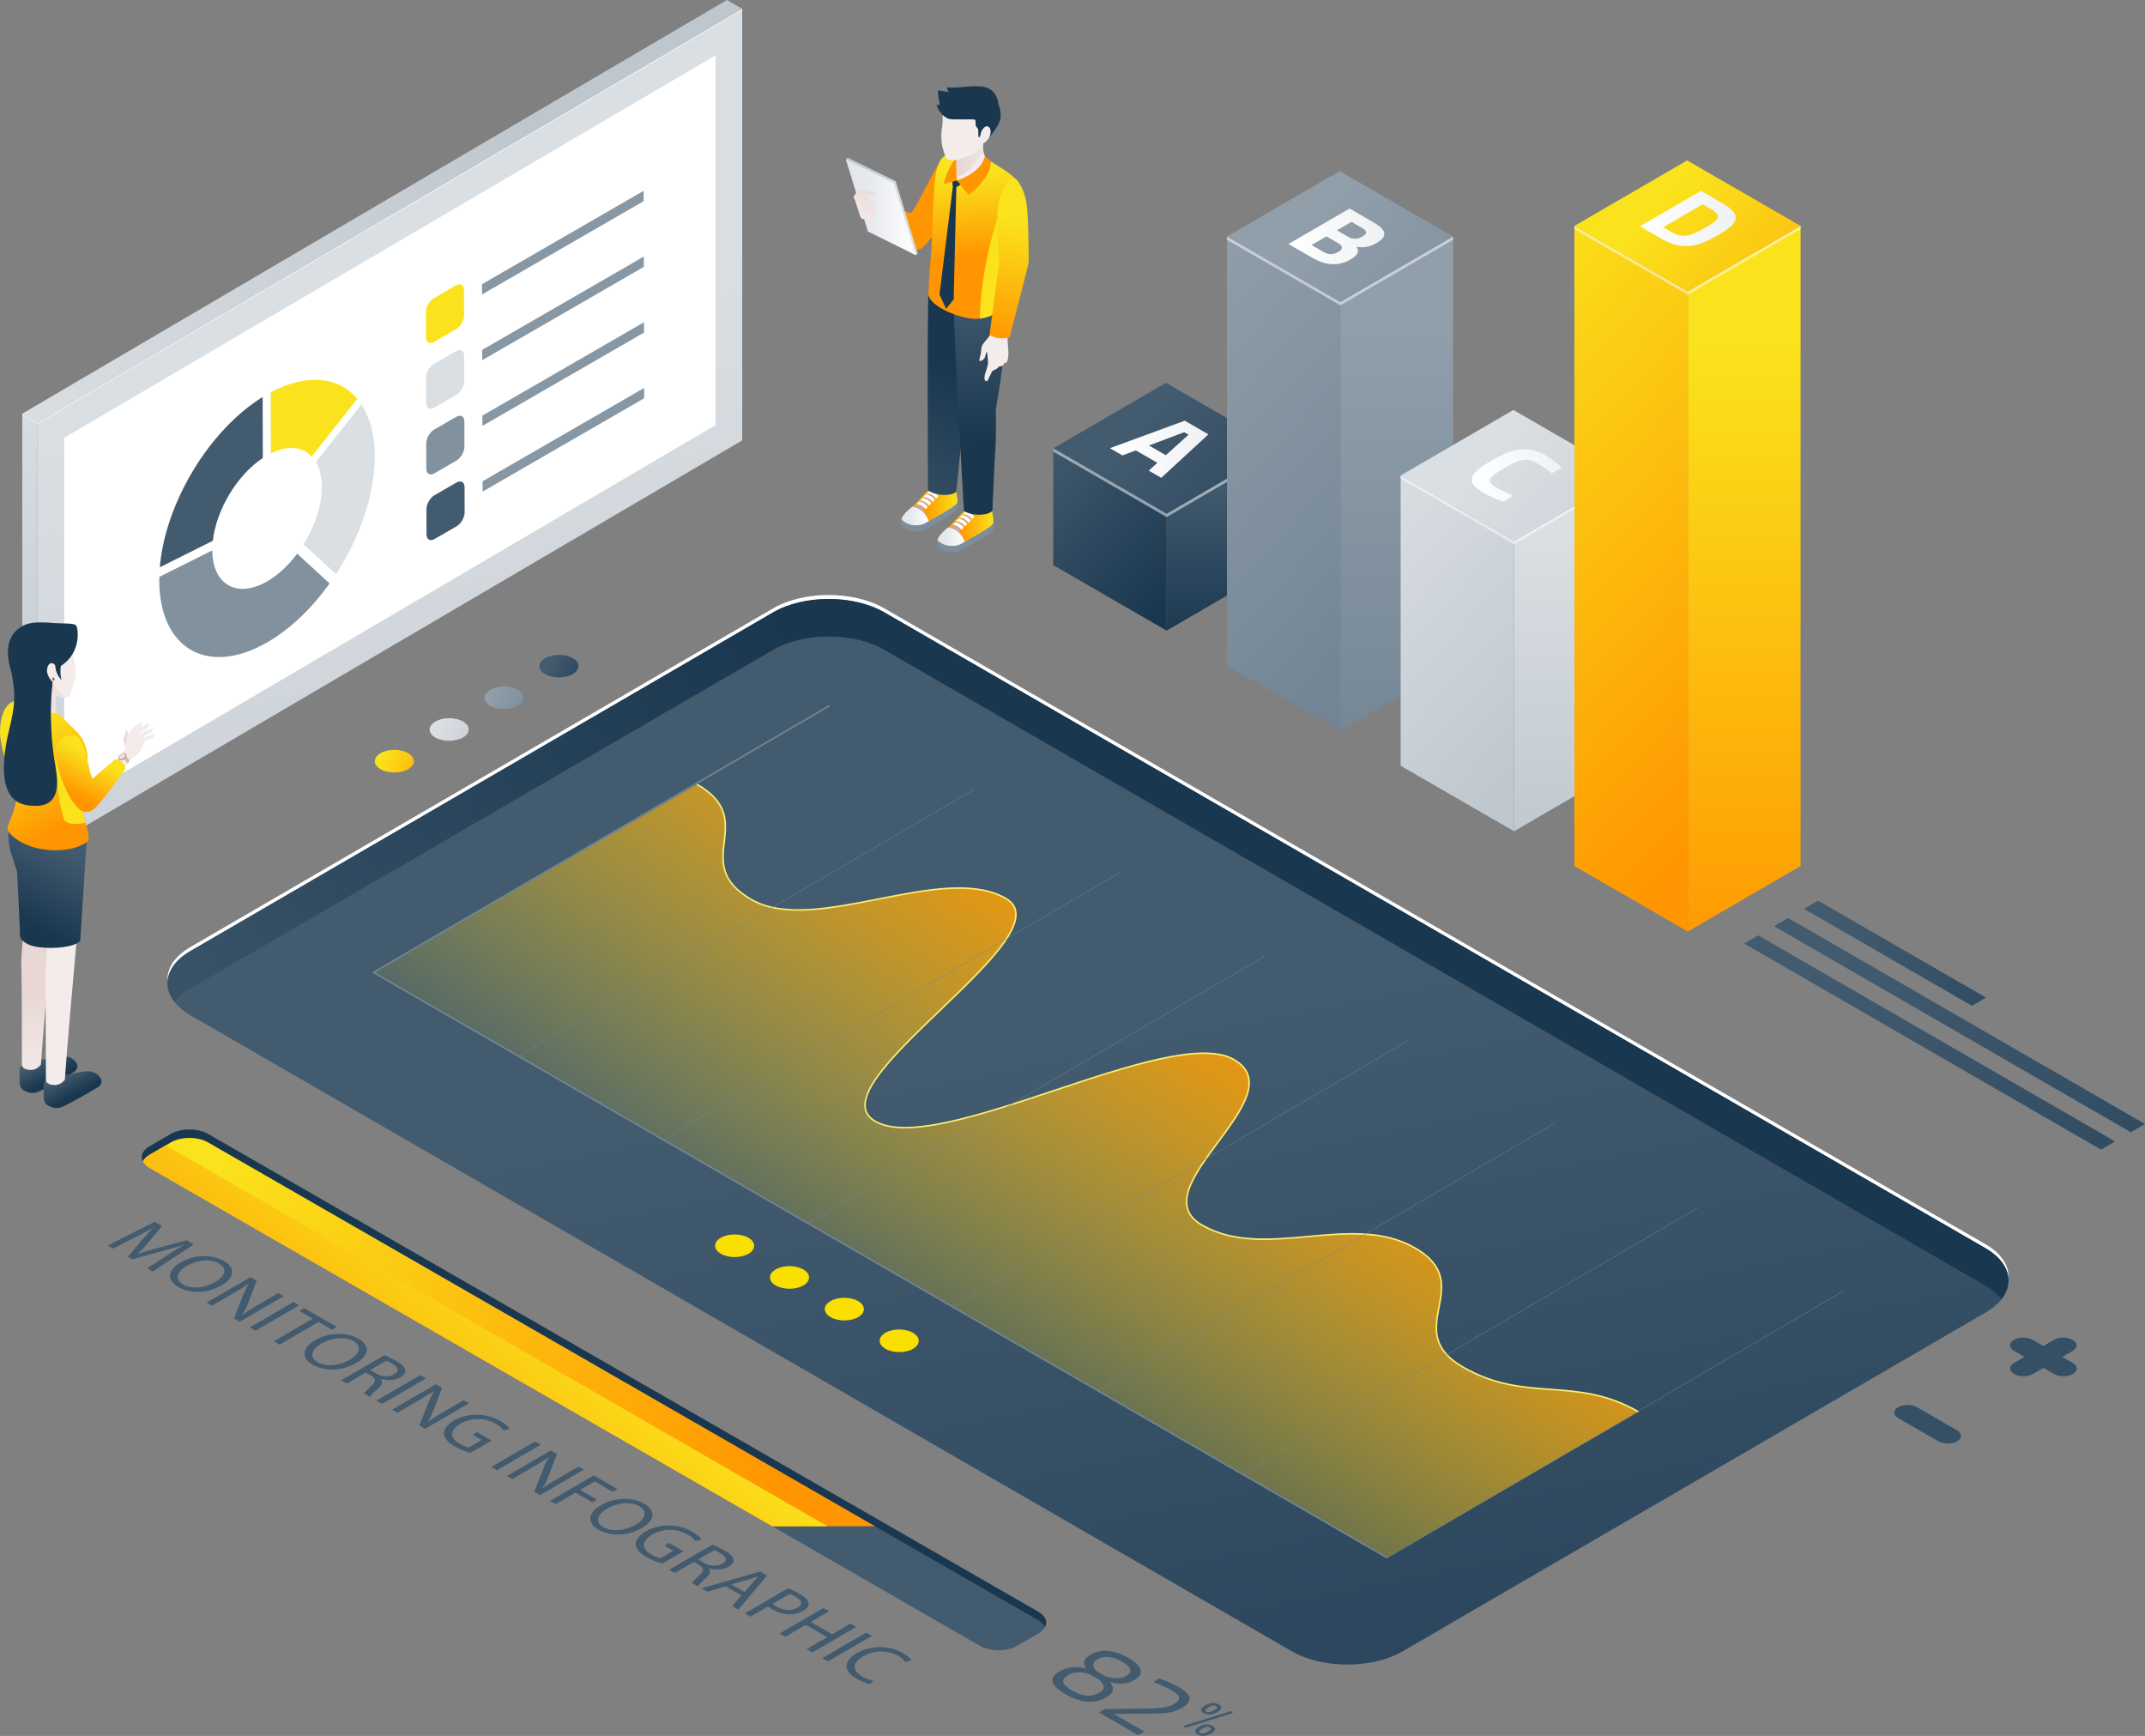<?xml version="1.0" encoding="UTF-8"?>
<svg xmlns="http://www.w3.org/2000/svg" xmlns:xlink="http://www.w3.org/1999/xlink" viewBox="0 0 1385.78 1121.33">
  <rect x="0" y="0" width="1385.78" height="1121.33" fill="#808080" stroke="none"/>
  <defs>
    <style>
      .cls-1 {
        fill: #f4eceb;
      }

      .cls-1, .cls-2, .cls-3, .cls-4, .cls-5, .cls-6, .cls-7, .cls-8, .cls-9, .cls-10, .cls-11, .cls-12, .cls-13, .cls-14, .cls-15, .cls-16, .cls-17, .cls-18, .cls-19, .cls-20, .cls-21, .cls-22, .cls-23, .cls-24, .cls-25, .cls-26, .cls-27, .cls-28, .cls-29, .cls-30 {
        fill-rule: evenodd;
      }

      .cls-31 {
        fill: #f9e000;
      }

      .cls-32 {
        fill: url(#linear-gradient-2);
      }

      .cls-33 {
        fill: url(#linear-gradient-51);
      }

      .cls-2, .cls-34 {
        fill: #19374f;
      }

      .cls-35, .cls-4, .cls-36 {
        fill: #fff;
      }

      .cls-37 {
        fill: url(#linear-gradient-17);
      }

      .cls-38, .cls-39 {
        stroke: #738594;
      }

      .cls-38, .cls-39, .cls-40 {
        fill: none;
        stroke-miterlimit: 10;
      }

      .cls-38, .cls-13, .cls-41 {
        mix-blend-mode: multiply;
      }

      .cls-3 {
        fill: #eadbd8;
      }

      .cls-42 {
        fill: #354f64;
      }

      .cls-39 {
        stroke-width: .25px;
      }

      .cls-43 {
        fill: url(#linear-gradient-15);
      }

      .cls-44 {
        fill: url(#linear-gradient-18);
      }

      .cls-45 {
        fill: url(#linear-gradient-52);
      }

      .cls-46 {
        fill: url(#linear-gradient-14);
      }

      .cls-5 {
        fill: #cba59e;
      }

      .cls-47 {
        fill: url(#linear-gradient-36);
      }

      .cls-48 {
        fill: url(#linear-gradient-20);
      }

      .cls-49 {
        fill: url(#linear-gradient-6);
      }

      .cls-50 {
        fill: url(#linear-gradient-53);
      }

      .cls-51 {
        isolation: isolate;
      }

      .cls-6 {
        fill: url(#linear-gradient-44);
      }

      .cls-7 {
        fill: #a36155;
      }

      .cls-8 {
        fill: #7c8d9b;
      }

      .cls-52 {
        fill: url(#linear-gradient-35);
      }

      .cls-53 {
        fill: url(#linear-gradient-48);
      }

      .cls-9 {
        fill: url(#linear-gradient-24);
      }

      .cls-54 {
        fill: url(#linear-gradient-11);
      }

      .cls-55 {
        fill: url(#linear-gradient-50);
      }

      .cls-40 {
        stroke: #fcee73;
      }

      .cls-56 {
        fill: url(#linear-gradient-39);
      }

      .cls-10 {
        fill: url(#linear-gradient-25);
      }

      .cls-11 {
        fill: url(#linear-gradient-40);
      }

      .cls-57, .cls-13 {
        fill: #fae31c;
      }

      .cls-58 {
        fill: url(#linear-gradient-10);
      }

      .cls-12 {
        fill: url(#linear-gradient-29);
      }

      .cls-59 {
        fill: #435b6f;
      }

      .cls-60 {
        fill: url(#linear-gradient-49);
      }

      .cls-61 {
        fill: url(#linear-gradient-37);
      }

      .cls-62 {
        fill: url(#linear-gradient-16);
      }

      .cls-14 {
        fill: url(#linear-gradient-23);
      }

      .cls-15 {
        fill: url(#linear-gradient-28);
      }

      .cls-63 {
        fill: #81919e;
      }

      .cls-16 {
        fill: #d6b8b2;
      }

      .cls-17 {
        fill: url(#linear-gradient-27);
      }

      .cls-18 {
        fill: url(#linear-gradient-41);
      }

      .cls-19 {
        fill: url(#linear-gradient-32);
      }

      .cls-64 {
        fill: url(#linear-gradient-21);
      }

      .cls-65 {
        fill: url(#linear-gradient-5);
      }

      .cls-20 {
        fill: url(#linear-gradient-45);
      }

      .cls-21 {
        fill: #b9877e;
      }

      .cls-66 {
        fill: url(#linear-gradient-34);
      }

      .cls-22 {
        fill: #c8cfd5;
      }

      .cls-23, .cls-67 {
        fill: #dadfe3;
      }

      .cls-68 {
        fill: url(#linear-gradient-7);
      }

      .cls-24 {
        fill: url(#linear-gradient-47);
      }

      .cls-36 {
        mix-blend-mode: overlay;
        opacity: .5;
      }

      .cls-25 {
        fill: url(#linear-gradient-31);
      }

      .cls-69 {
        fill: url(#linear-gradient-9);
      }

      .cls-70 {
        fill: url(#linear-gradient-22);
      }

      .cls-71 {
        fill: url(#linear-gradient-3);
      }

      .cls-72 {
        fill: #8897a4;
      }

      .cls-73 {
        fill: url(#linear-gradient);
      }

      .cls-74 {
        fill: url(#linear-gradient-38);
      }

      .cls-75 {
        fill: url(#linear-gradient-30);
      }

      .cls-76 {
        fill: url(#linear-gradient-19);
      }

      .cls-77 {
        fill: url(#linear-gradient-4);
      }

      .cls-26 {
        fill: url(#linear-gradient-46);
      }

      .cls-27 {
        fill: url(#linear-gradient-43);
      }

      .cls-28 {
        fill: #ff9500;
      }

      .cls-29 {
        fill: url(#linear-gradient-33);
      }

      .cls-78 {
        fill: url(#linear-gradient-8);
      }

      .cls-79 {
        fill: url(#linear-gradient-12);
      }

      .cls-80 {
        fill: url(#linear-gradient-13);
      }

      .cls-30 {
        fill: url(#linear-gradient-42);
      }

      .cls-81 {
        fill: url(#linear-gradient-26);
      }
    </style>
    <linearGradient id="linear-gradient" x1="790.12" y1="308.53" x2="790.12" y2="416.02" gradientUnits="userSpaceOnUse">
      <stop offset="0" stop-color="#435b6f"/>
      <stop offset="1" stop-color="#19374f"/>
    </linearGradient>
    <linearGradient id="linear-gradient-2" x1="660.71" y1="296.4" x2="758.02" y2="386.33" xlink:href="#linear-gradient"/>
    <linearGradient id="linear-gradient-3" x1="736.71" y1="273.62" x2="879.82" y2="410" xlink:href="#linear-gradient"/>
    <linearGradient id="linear-gradient-4" x1="717.07" y1="290.2" x2="780.73" y2="290.2" gradientUnits="userSpaceOnUse">
      <stop offset="0" stop-color="#fff"/>
      <stop offset="1" stop-color="#eff1f3"/>
    </linearGradient>
    <linearGradient id="linear-gradient-5" x1="902.35" y1="204.17" x2="902.35" y2="495.65" gradientUnits="userSpaceOnUse">
      <stop offset="0" stop-color="#919fab"/>
      <stop offset="1" stop-color="#738594"/>
    </linearGradient>
    <linearGradient id="linear-gradient-6" x1="715.29" y1="207.13" x2="912.15" y2="389.06" xlink:href="#linear-gradient-5"/>
    <linearGradient id="linear-gradient-7" x1="848.95" y1="136.85" x2="992.05" y2="273.24" xlink:href="#linear-gradient-5"/>
    <linearGradient id="linear-gradient-8" x1="832.45" y1="152.68" x2="894.35" y2="152.68" xlink:href="#linear-gradient-4"/>
    <linearGradient id="linear-gradient-9" x1="1014.58" y1="344.08" x2="1014.58" y2="553.86" gradientUnits="userSpaceOnUse">
      <stop offset="0" stop-color="#dadfe3"/>
      <stop offset="1" stop-color="#bfc7ce"/>
    </linearGradient>
    <linearGradient id="linear-gradient-10" x1="853.12" y1="340.34" x2="1005.77" y2="481.42" xlink:href="#linear-gradient-9"/>
    <linearGradient id="linear-gradient-11" x1="961.18" y1="291.15" x2="1104.28" y2="427.54" xlink:href="#linear-gradient-9"/>
    <linearGradient id="linear-gradient-12" x1="950.79" y1="307.12" x2="1009.13" y2="307.12" xlink:href="#linear-gradient-4"/>
    <linearGradient id="linear-gradient-13" x1="1126.84" y1="219.22" x2="1126.84" y2="635.29" gradientUnits="userSpaceOnUse">
      <stop offset="0" stop-color="#fae31c"/>
      <stop offset="1" stop-color="#ff9500"/>
    </linearGradient>
    <linearGradient id="linear-gradient-14" x1="900.75" y1="232.4" x2="1165.01" y2="476.63" xlink:href="#linear-gradient-13"/>
    <linearGradient id="linear-gradient-15" x1="1073.44" y1="129.95" x2="1216.54" y2="266.34" xlink:href="#linear-gradient-13"/>
    <linearGradient id="linear-gradient-16" x1="1059.44" y1="141.12" x2="1121.41" y2="141.12" xlink:href="#linear-gradient-4"/>
    <linearGradient id="linear-gradient-17" x1="690.74" y1="670.29" x2="844.62" y2="1439.68" xlink:href="#linear-gradient"/>
    <linearGradient id="linear-gradient-18" x1="230.8" y1="1062.48" x2="726.89" y2="713.38" xlink:href="#linear-gradient"/>
    <linearGradient id="linear-gradient-19" x1="572.88" y1="875.12" x2="772.69" y2="602.5" gradientUnits="userSpaceOnUse">
      <stop offset="0" stop-color="#fae31c" stop-opacity=".1"/>
      <stop offset="1" stop-color="#ff9500"/>
    </linearGradient>
    <linearGradient id="linear-gradient-20" x1="235.79" y1="211.8" x2="368.42" y2="763" xlink:href="#linear-gradient-9"/>
    <linearGradient id="linear-gradient-21" x1="-65.09" y1="331.42" x2="80.67" y2="466.13" xlink:href="#linear-gradient-9"/>
    <linearGradient id="linear-gradient-22" x1="-10.84" y1="263.69" x2="347.44" y2="86.85" xlink:href="#linear-gradient-9"/>
    <linearGradient id="linear-gradient-23" x1="9600.79" y1="321.55" x2="9614.03" y2="321.55" gradientTransform="translate(10203.69) rotate(-180) scale(1 -1)" xlink:href="#linear-gradient-13"/>
    <linearGradient id="linear-gradient-24" x1="9603.58" y1="334.06" x2="9621.42" y2="334.06" gradientTransform="translate(10203.69) rotate(-180) scale(1 -1)" gradientUnits="userSpaceOnUse">
      <stop offset="0" stop-color="#fff"/>
      <stop offset=".01" stop-color="#fefefe"/>
      <stop offset=".61" stop-color="#e8ebee"/>
      <stop offset="1" stop-color="#e1e5e8"/>
    </linearGradient>
    <linearGradient id="linear-gradient-25" x1="9585.13" y1="326.62" x2="9607" y2="326.62" gradientTransform="translate(10203.69) rotate(-180) scale(1 -1)" xlink:href="#linear-gradient-13"/>
    <linearGradient id="linear-gradient-26" x1="566.97" y1="370.22" x2="614.63" y2="235.3" xlink:href="#linear-gradient"/>
    <linearGradient id="linear-gradient-27" x1="9577.55" y1="334.88" x2="9590.79" y2="334.88" gradientTransform="translate(10203.69) rotate(-180) scale(1 -1)" xlink:href="#linear-gradient-13"/>
    <linearGradient id="linear-gradient-28" x1="9580.35" y1="347.39" x2="9598.18" y2="347.39" xlink:href="#linear-gradient-24"/>
    <linearGradient id="linear-gradient-29" x1="9561.89" y1="339.95" x2="9583.76" y2="339.95" gradientTransform="translate(10203.69) rotate(-180) scale(1 -1)" xlink:href="#linear-gradient-13"/>
    <linearGradient id="linear-gradient-30" x1="9571.07" y1="184.48" x2="9568.73" y2="285.83" gradientTransform="translate(10203.69) rotate(-180) scale(1 -1)" xlink:href="#linear-gradient"/>
    <linearGradient id="linear-gradient-31" x1="527.42" y1="112.38" x2="532.01" y2="165.72" gradientTransform="translate(98.57)" xlink:href="#linear-gradient-13"/>
    <linearGradient id="linear-gradient-32" x1="538.75" y1="103.81" x2="522.55" y2="101.53" gradientTransform="translate(98.57)" gradientUnits="userSpaceOnUse">
      <stop offset="0" stop-color="#f0e6e4"/>
      <stop offset="1" stop-color="#e8d7d4"/>
    </linearGradient>
    <linearGradient id="linear-gradient-33" x1="656.74" y1="142.63" x2="638.07" y2="219.43" xlink:href="#linear-gradient-13"/>
    <linearGradient id="linear-gradient-34" x1="9610.81" y1="133.32" x2="9657.2" y2="133.32" gradientTransform="translate(10203.69) rotate(-180) scale(1 -1)" gradientUnits="userSpaceOnUse">
      <stop offset="0" stop-color="#dadfe3"/>
      <stop offset="1" stop-color="#bcc5cc"/>
    </linearGradient>
    <linearGradient id="linear-gradient-35" x1="9612.01" y1="133.89" x2="9657.2" y2="133.89" xlink:href="#linear-gradient-24"/>
    <linearGradient id="linear-gradient-36" x1="591.45" y1="141" x2="599.03" y2="123.4" gradientTransform="translate(-35.12)" gradientUnits="userSpaceOnUse">
      <stop offset="0" stop-color="#f3eae9"/>
      <stop offset="1" stop-color="#ebdcda"/>
    </linearGradient>
    <linearGradient id="linear-gradient-37" x1="1164.65" y1="624.17" x2="1642.32" y2="910.96" xlink:href="#linear-gradient"/>
    <linearGradient id="linear-gradient-38" x1="1183.96" y1="612.94" x2="1661.65" y2="899.74" xlink:href="#linear-gradient"/>
    <linearGradient id="linear-gradient-39" x1="1184.86" y1="592.07" x2="1414.39" y2="729.87" xlink:href="#linear-gradient"/>
    <linearGradient id="linear-gradient-40" x1="7095.36" y1="685.06" x2="7088.81" y2="697.46" gradientTransform="translate(7121.79) rotate(-180) scale(1 -1)" xlink:href="#linear-gradient"/>
    <linearGradient id="linear-gradient-41" x1="24.37" y1="685.09" x2="24.27" y2="638.34" gradientTransform="matrix(1, 0, 0, 1, 0, 0)" xlink:href="#linear-gradient-32"/>
    <linearGradient id="linear-gradient-42" x1="7079.78" y1="694.79" x2="7073.23" y2="707.2" gradientTransform="translate(7121.79) rotate(-180) scale(1 -1)" xlink:href="#linear-gradient"/>
    <linearGradient id="linear-gradient-43" x1="41.54" y1="547.5" x2="16.33" y2="595.25" xlink:href="#linear-gradient"/>
    <linearGradient id="linear-gradient-44" x1="7112.06" y1="470.15" x2="7078.87" y2="533" gradientTransform="translate(7121.79) rotate(-180) scale(1 -1)" xlink:href="#linear-gradient-13"/>
    <linearGradient id="linear-gradient-45" x1="6096.71" y1="-901.17" x2="6101.66" y2="-901.87" gradientTransform="translate(5896.01 -1577.18) rotate(152.12) scale(1 -1)" xlink:href="#linear-gradient-32"/>
    <linearGradient id="linear-gradient-46" x1="59.48" y1="488.08" x2="46.25" y2="513.12" xlink:href="#linear-gradient-13"/>
    <linearGradient id="linear-gradient-47" x1="6274.76" y1="459.15" x2="6294.91" y2="446.28" gradientTransform="translate(6313.08) rotate(-180) scale(1 -1)" xlink:href="#linear-gradient-32"/>
    <linearGradient id="linear-gradient-48" x1="317.02" y1="446.14" x2="349.75" y2="463.66" xlink:href="#linear-gradient-5"/>
    <linearGradient id="linear-gradient-49" x1="355.68" y1="427.65" x2="388.41" y2="443.72" xlink:href="#linear-gradient"/>
    <linearGradient id="linear-gradient-50" x1="284.07" y1="467.8" x2="316.51" y2="485.88" xlink:href="#linear-gradient-9"/>
    <linearGradient id="linear-gradient-51" x1="246.95" y1="487.71" x2="285.99" y2="507.52" xlink:href="#linear-gradient-13"/>
    <linearGradient id="linear-gradient-52" x1="134.87" y1="756.28" x2="502.58" y2="969.84" xlink:href="#linear-gradient-13"/>
    <linearGradient id="linear-gradient-53" x1="342.59" y1="829.46" x2="234.08" y2="973.01" xlink:href="#linear-gradient-13"/>
  </defs>
  <g class="cls-51">
    <g id="Layer_2" data-name="Layer 2">
      <g id="Layer_1-2" data-name="Layer 1">
        <g>
          <g>
            <g>
              <polygon class="cls-73" points="826.54 289.59 826.54 365.03 753.71 407.35 753.71 331.91 826.54 289.59"/>
              <polygon class="cls-32" points="753.71 331.91 753.71 407.35 680.43 365.04 680.43 289.61 753.71 331.91"/>
              <polygon class="cls-71" points="826.54 289.59 753.71 331.91 680.43 289.61 753.26 247.28 826.54 289.59"/>
              <path class="cls-77" d="M765.43,271.74l-48.37,17.77,8.06,4.65,8.7-3.23,13.89,8.02-5.55,5.05,8.06,4.65,30.49-28.08-15.3-8.83Zm-23.13,16.02l22.76-8.57,2.81,1.62-14.7,13.22-10.87-6.27Z"/>
              <polygon class="cls-36" points="680.43 289.61 680.43 291.68 753.71 333.99 826.54 291.66 826.54 289.59 753.71 331.91 680.43 289.61"/>
            </g>
            <g>
              <polygon class="cls-65" points="938.77 152.82 938.77 429.83 865.94 472.15 865.94 195.15 938.77 152.82"/>
              <polygon class="cls-49" points="865.94 195.15 865.94 472.15 792.66 429.84 792.66 152.84 865.94 195.15"/>
              <polygon class="cls-68" points="938.77 152.82 865.94 195.15 792.66 152.84 865.49 110.51 938.77 152.82"/>
              <path class="cls-78" d="M876.35,159.43c5.11,.68,8.61,.07,13.08-2.52,7.54-4.38,6.05-8.6-1.95-13.21l-15.6-9-39.44,22.92,15.83,9.14c7.93,4.58,16.32,5.46,24.22,.87,5.09-2.96,5.78-5.39,3.85-8.2Zm-11.62,3.24c-3.9,2.27-6.7,1.79-10.03-.13l-7.37-4.25,9.64-5.6,7.37,4.25c3.22,1.86,3.64,3.84,.39,5.73Zm6.17-9.74l-7.19-4.15,9.4-5.46,7.13,4.12c3.05,1.76,3.23,3.48-.03,5.37-3.13,1.82-6.15,1.95-9.31,.13Z"/>
              <polygon class="cls-36" points="792.66 152.84 792.66 154.91 865.94 197.22 938.77 154.89 938.77 152.82 865.94 195.15 792.66 152.84"/>
            </g>
            <g>
              <polygon class="cls-69" points="1051 307.12 1051 494.62 978.17 536.95 978.17 349.45 1051 307.12"/>
              <polygon class="cls-58" points="978.17 349.45 978.17 536.95 904.89 494.64 904.89 307.14 978.17 349.45"/>
              <polygon class="cls-54" points="1051 307.12 978.17 349.45 904.89 307.14 977.72 264.82 1051 307.12"/>
              <path class="cls-79" d="M966.71,314.92c-6.88-3.97-5.55-6.36,5.07-12.54,11.19-6.5,15.26-6.64,21.39-3.1,2.62,1.51,7.07,4.61,9.36,6.4l6.6-3.58c-1.86-1.75-5.91-5.23-10.04-7.61-11.8-6.81-20.65-5.6-35.6,3.1-13.82,8.03-17.52,13.56-5.25,20.64,3.61,2.08,9.62,4.68,12.9,5.9l6.39-3.92c-2.69-1.14-8.12-3.74-10.81-5.3Z"/>
              <polygon class="cls-36" points="904.89 307.14 904.89 309.21 978.17 351.52 1051 309.2 1051 307.12 978.17 349.45 904.89 307.14"/>
            </g>
            <g>
              <polygon class="cls-80" points="1163.26 145.92 1163.26 559.42 1090.43 601.74 1090.43 188.25 1163.26 145.92"/>
              <polygon class="cls-46" points="1090.43 188.25 1090.43 601.74 1017.15 559.43 1017.15 145.94 1090.43 188.25"/>
              <polygon class="cls-43" points="1163.26 145.92 1090.43 188.25 1017.15 145.94 1089.98 103.62 1163.26 145.92"/>
              <path class="cls-62" d="M1112.26,130.99l-13.37-7.72-39.44,22.92,13.37,7.72c14.24,8.22,23.89,5.66,37.36-2.16,13.11-7.62,15.93-12.77,2.08-20.76Zm-10.38,15.97c-8.76,5.09-14.28,7.42-22.1,2.9l-5.32-3.07,25.53-14.83,5.32,3.07c7.82,4.52,5.21,6.91-3.43,11.93Z"/>
              <polygon class="cls-36" points="1017.15 145.94 1017.15 148.01 1090.43 190.32 1163.26 148 1163.26 145.92 1090.43 188.25 1017.15 145.94"/>
            </g>
          </g>
          <g>
            <g>
              <path class="cls-35" d="M1282.64,803.66L571.27,392.95c-19.88-11.48-52-11.47-71.74,0L122.93,611.8c-19.73,11.47-19.63,30.06,.26,41.54l711.37,410.71c19.86,11.46,51.96,11.46,71.69,0l376.61-218.86c19.73-11.47,19.65-30.07-.21-41.54Z"/>
              <path class="cls-37" d="M1282.64,806.24L571.27,395.53c-19.88-11.48-52-11.47-71.74,0L122.93,614.39c-19.73,11.47-19.63,30.06,.26,41.54l711.37,410.71c19.86,11.46,51.96,11.46,71.69,0l376.61-218.86c19.73-11.46,19.65-30.07-.21-41.54Z"/>
              <g>
                <path class="cls-31" d="M501.1,820c4.91-2.85,12.88-2.87,17.86,0,4.94,2.86,4.97,7.49,.06,10.34-4.91,2.86-12.92,2.86-17.86,0-4.97-2.87-4.97-7.49-.06-10.34Z"/>
                <path class="cls-31" d="M465.66,799.54c4.91-2.86,12.92-2.86,17.86,0,4.94,2.85,4.97,7.49,.06,10.34-4.91,2.85-12.91,2.85-17.86,0-4.94-2.85-4.97-7.49-.06-10.34Z"/>
                <path class="cls-31" d="M536.54,840.46c4.91-2.85,12.89-2.87,17.86,0,4.94,2.85,4.97,7.49,.06,10.34-4.91,2.85-12.91,2.85-17.86,0-4.97-2.87-4.97-7.49-.06-10.34Z"/>
                <path class="cls-31" d="M571.98,860.93c4.91-2.85,12.89-2.87,17.86,0,4.94,2.85,4.97,7.49,.06,10.34-4.91,2.85-12.91,2.85-17.85,0-4.97-2.87-4.97-7.49-.06-10.34Z"/>
              </g>
              <path class="cls-44" d="M122.93,638.59l376.6-218.86c19.73-11.47,51.85-11.48,71.74,0l711.37,410.71c4.5,2.6,7.93,5.58,10.4,8.74,8.46-10.83,5.03-24.04-10.4-32.95L571.27,395.53c-19.88-11.48-52-11.47-71.74,0L122.93,614.39c-15.26,8.87-18.6,21.98-10.17,32.78,2.43-3.1,5.78-6.02,10.17-8.57Z"/>
            </g>
            <g>
              <path class="cls-76" d="M945.07,883.04c-40.94-23.63,10.05-53.26-30.9-76.9-40.94-23.63-96.77,8.81-137.7-14.82-40.93-23.63,61.64-83.25,20.71-106.88-40.93-23.63-190.86,63.49-231.79,39.86-40.95-23.65,125.36-120.3,84.43-143.93-40.91-23.62-123.45,24.34-164.38,.71-40.93-23.64,5.81-50.8-35.13-74.43l-209.04,121.48,654.98,378.16,162.3-94.32c-40.96-23.64-72.53-5.3-113.46-28.93Z"/>
              <path class="cls-40" d="M1058.53,911.96c-40.96-23.64-72.53-5.3-113.46-28.93-40.94-23.63,10.05-53.26-30.9-76.9-40.94-23.63-96.77,8.81-137.7-14.82-40.93-23.63,61.64-83.25,20.71-106.88-40.93-23.63-190.86,63.49-231.79,39.86-40.95-23.65,125.36-120.3,84.43-143.93-40.91-23.62-123.45,24.34-164.38,.71-40.93-23.64,5.81-50.8-35.13-74.43"/>
              <polyline class="cls-38" points="535.92 455.8 241.25 628.13 896.23 1006.29"/>
              <g class="cls-41">
                <line class="cls-39" x1="629.49" y1="509.82" x2="334.82" y2="682.15"/>
                <line class="cls-39" x1="723.05" y1="563.85" x2="428.39" y2="736.17"/>
                <line class="cls-39" x1="816.62" y1="617.87" x2="521.96" y2="790.19"/>
                <line class="cls-39" x1="910.19" y1="671.89" x2="615.53" y2="844.22"/>
                <line class="cls-39" x1="1003.76" y1="725.91" x2="709.09" y2="898.24"/>
                <line class="cls-39" x1="1097.33" y1="779.93" x2="802.66" y2="952.26"/>
                <line class="cls-39" x1="1190.9" y1="833.95" x2="896.23" y2="1006.29"/>
              </g>
            </g>
            <g>
              <path class="cls-42" d="M1339.15,880.46l-6.84-3.95,6.8-3.95c3.36-1.96,3.35-5.11-.04-7.06-3.36-1.95-8.8-1.95-12.16,.01l-6.8,3.95-6.84-3.95c-3.39-1.96-8.83-1.96-12.17-.01-3.37,1.95-3.35,5.1,.03,7.06l6.84,3.95-6.8,3.95c-3.34,1.95-3.35,5.1,.02,7.05,3.39,1.95,8.85,1.94,12.19,0l6.79-3.95,6.84,3.95c3.37,1.94,8.82,1.95,12.19,0,3.34-1.94,3.3-5.1-.06-7.05Z"/>
              <path class="cls-42" d="M1264.37,923.92l-25.89-14.95c-3.39-1.95-8.82-1.95-12.19,0-3.34,1.94-3.32,5.09,.06,7.05l25.89,14.95c3.37,1.95,8.83,1.96,12.17,.01,3.36-1.95,3.32-5.11-.04-7.06Z"/>
            </g>
          </g>
          <g>
            <g>
              <polygon class="cls-48" points="479.51 5.7 479.51 284.47 24.26 551.67 24.26 272.9 479.51 5.7"/>
              <polygon class="cls-35" points="41.49 282.76 462.28 35.78 462.28 274.61 41.49 521.59 41.49 282.76"/>
              <polygon class="cls-64" points="24.26 272.9 24.26 551.67 14.39 545.97 14.39 267.2 24.26 272.9"/>
              <polygon class="cls-70" points="479.51 5.7 24.26 272.9 14.39 267.2 469.64 0 479.51 5.7"/>
              <polygon class="cls-36" points="14.39 267.2 14.39 268.14 24.26 273.84 479.51 6.64 479.51 5.7 24.26 272.9 14.39 267.2"/>
            </g>
            <g>
              <path class="cls-59" d="M169.8,295.86l-.11-39.42c-34.79,21.56-62.98,68.67-66.44,109.99l34.25-17.11c2.26-20.09,15.63-42.45,32.29-53.46Z"/>
              <path class="cls-67" d="M204.09,298.42c2.41,4.11,3.79,9.48,3.81,16.01,.03,12.08-4.53,25.55-11.79,37.19l20.97,19.25c15.37-23.57,25.13-51.4,25.06-76.2-.04-13.89-3.18-25.19-8.63-33.46l-29.42,37.22Z"/>
              <path class="cls-57" d="M201.42,294.81l29.39-37.18c-12.03-14.26-32.51-16.71-55.9-4.2l.11,39.42c10.9-5.39,20.43-4.32,26.4,1.96Z"/>
              <path class="cls-63" d="M172.63,375.52c-19.47,11.24-35.31,2.29-35.49-19.99l-34.2,17.08c-.01,.8-.04,1.63-.04,2.44,.13,44.19,31.4,62.01,69.84,39.82,15.01-8.66,28.85-22.14,40.2-37.98l-20.94-19.23c-5.56,7.43-12.21,13.72-19.37,17.86Z"/>
              <path class="cls-59" d="M294.9,311.69l-14.18,8.18c-2.9,1.67-5.23,5.7-5.22,9.02l.05,16.29c.01,3.31,2.35,4.65,5.25,2.97l14.18-8.18c2.88-1.66,5.21-5.7,5.2-9.01l-.05-16.29c0-3.31-2.35-4.64-5.23-2.98Z"/>
              <path class="cls-63" d="M280.68,305.72l14.17-8.18c2.88-1.66,5.21-5.71,5.2-9.02l-.05-16.29c0-3.31-2.35-4.65-5.24-2.98l-14.17,8.18c-2.9,1.67-5.23,5.7-5.22,9.02l.05,16.29c0,3.31,2.35,4.66,5.25,2.99Z"/>
              <path class="cls-67" d="M280.56,263.28l14.17-8.18c2.88-1.66,5.21-5.69,5.2-9.02l-.05-16.29c0-3.31-2.35-4.65-5.23-2.98l-14.18,8.18c-2.9,1.67-5.22,5.7-5.21,9.01l.04,16.29c0,3.33,2.35,4.67,5.25,2.99Z"/>
              <path class="cls-57" d="M280.44,220.84l14.18-8.19c2.88-1.66,5.21-5.69,5.2-9l-.05-16.31c0-3.31-2.35-4.65-5.23-2.98l-14.18,8.18c-2.9,1.67-5.23,5.7-5.22,9.01l.05,16.31c0,3.31,2.35,4.65,5.25,2.97Z"/>
              <polygon class="cls-72" points="416.18 250.59 311.78 310.87 311.8 317.54 416.2 257.26 416.18 250.59"/>
              <polygon class="cls-72" points="416.06 208.16 311.66 268.44 311.68 275.1 416.08 214.82 416.06 208.16"/>
              <polygon class="cls-72" points="415.94 165.72 311.54 226 311.56 232.66 415.96 172.38 415.94 165.72"/>
              <polygon class="cls-72" points="415.82 123.27 311.42 183.55 311.44 190.21 415.84 129.93 415.82 123.27"/>
            </g>
          </g>
          <g>
            <g>
              <path class="cls-1" d="M569.77,133.98c3.6,2.21,16.2,3.77,18.88,5.73l4.05-4.78,12.4,11.45s-9.46,13.13-10.72,13.71-3.31-.42-6.36-1.26c-3.05-.84-6.15-1.63-11.66-6.62-3.66-3.31-9.86-8.58-13.77-11.88,3-3.18,5.72-5.31,7.18-6.35Z"/>
              <path class="cls-28" d="M611.2,102.01l-2.45,.07c-1.25,.96-15.23,27.41-17.86,32.41h0l-2.34,3.18-18.86-5.81-2.74,14.71s11.33,8.47,16.9,11.34c5.57,2.87,9.3,3.83,11.31,2.67,1.57-.91,7.36-7.82,9.8-10.79l2.03-2.66,4.22-45.12Z"/>
            </g>
            <g>
              <g>
                <path class="cls-5" d="M601.75,315.34s-8.51,8.85-11.68,11.39c-3.17,2.54-6.55,5.63-7.35,7.96-.79,2.33-.72,3.59-.56,4.03,.17,.45,2.43,3.51,7.36,4.23,4.94,.72,7.37-.73,10.19-2.29,2.81-1.56,12.18-6.9,14.17-8.31,2-1.41,4.68-2.85,4.85-5.15,.17-2.3-1.39-11.98-1.39-11.98l-15.6,.11Z"/>
                <path class="cls-14" d="M589.67,327.05s1.3-.1,1.89-.16c.59-.06,1.15-.28,1.97-1.15,.81-.87,9.38-9.25,9.38-9.25l-2.49-.44-10.74,11.01Z"/>
                <path class="cls-9" d="M589.21,327.43c-2.9,2.39-5.76,5.14-6.49,7.26-.2,.59-.35,1.11-.45,1.57,1.63,1.98,6.63,5.1,10.05,4.3,4.12-.96,7.79-3.92,7.79-3.92-3.64-9.15-10.9-9.22-10.9-9.22Z"/>
                <path class="cls-10" d="M600.38,337.36s-1.78-4.4-3.4-7.35c-.85-1.56,.31-2.76,2.24-4.69,2.37-2.37,7.98-7.97,7.98-7.97l10.34-1.45s1.08,6.07,1.02,8.37c0,0-.31,4.68-18.18,13.1Z"/>
                <path class="cls-8" d="M613.9,328.55c-2,1.41-11.36,6.75-14.17,8.31-2.81,1.56-5.25,3.01-10.19,2.28-3.91-.57-6.21-2.63-7.05-3.68-.68,1.83-.47,3.09-.31,3.5,.17,.44,2.43,3.5,7.36,4.23,4.94,.72,7.37-.73,10.19-2.28,2.81-1.56,12.18-6.9,14.17-8.31,2-1.4,4.68-2.84,4.85-5.15,.05-.63-.04-1.81-.18-3.2-.67,1.82-2.93,3.07-4.67,4.29Z"/>
                <g>
                  <path class="cls-4" d="M599.35,327.43c-2.35-3.23-5.62-3.32-5.62-3.32l-1.53,1.45s3.44,.15,5.79,3.38l1.36-1.51Z"/>
                  <path class="cls-4" d="M601.63,325.13c-2.35-3.23-5.62-3.32-5.62-3.32l-1.53,1.44s3.44,.15,5.79,3.39l1.36-1.51Z"/>
                  <path class="cls-4" d="M603.91,322.82c-2.35-3.23-5.62-3.32-5.62-3.32l-1.53,1.44s3.44,.15,5.79,3.38l1.36-1.51Z"/>
                  <path class="cls-4" d="M606.19,320.52c-2.35-3.24-5.62-3.32-5.62-3.32l-1.53,1.44s3.44,.16,5.79,3.39l1.36-1.51Z"/>
                </g>
              </g>
              <path class="cls-81" d="M600.19,184.71c-1.07,2.35-.8,69.55-.85,73.13-.1,6.65,.17,58.88,.17,58.88,0,0,3.19,2.62,9.66,2.96,6.47,.34,8.68-2.04,8.68-2.04,0,0,3.18-33.52,4.37-43.19,.51-4.17,1.21-19.39,1.32-22.45,0,0,7.08-29.31,9.08-51.45,.21-2.37,1.18-14.92-1.88-19.71-15.29,3.72-30.56,3.87-30.56,3.87Z"/>
            </g>
            <g>
              <g>
                <path class="cls-5" d="M624.99,328.67s-8.51,8.85-11.68,11.39c-3.17,2.54-6.56,5.63-7.35,7.97-.79,2.33-.72,3.59-.55,4.03,.17,.44,2.43,3.5,7.37,4.23,4.93,.72,7.37-.73,10.19-2.29,2.82-1.56,12.18-6.9,14.18-8.31,1.99-1.41,4.68-2.85,4.85-5.15,.17-2.3-1.39-11.98-1.39-11.98l-15.6,.11Z"/>
                <path class="cls-17" d="M612.9,340.39s1.3-.1,1.89-.16c.59-.07,1.15-.28,1.96-1.15,.81-.88,9.38-9.26,9.38-9.26l-2.49-.44-10.74,11.01Z"/>
                <path class="cls-15" d="M612.45,340.76c-2.9,2.39-5.76,5.14-6.49,7.26-.2,.59-.34,1.11-.44,1.57,1.63,1.98,6.63,5.09,10.05,4.3,4.11-.96,7.78-3.91,7.78-3.91-3.63-9.15-10.9-9.22-10.9-9.22Z"/>
                <path class="cls-12" d="M623.62,350.69s-1.79-4.4-3.41-7.35c-.86-1.56,.3-2.76,2.24-4.7,2.37-2.36,7.98-7.97,7.98-7.97l10.35-1.46s1.08,6.08,1.02,8.38c0,0-.25,5.16-18.17,13.1Z"/>
                <path class="cls-8" d="M637.13,341.89c-2,1.41-11.36,6.75-14.18,8.31-2.82,1.56-5.25,3.01-10.19,2.28-3.92-.57-6.22-2.63-7.06-3.67-.67,1.83-.47,3.09-.31,3.5,.17,.44,2.43,3.5,7.37,4.23,4.93,.72,7.37-.73,10.19-2.29,2.82-1.56,12.18-6.9,14.18-8.31,1.99-1.41,4.68-2.85,4.85-5.15,.05-.63-.03-1.82-.18-3.2-.67,1.82-2.92,3.07-4.66,4.3Z"/>
                <g>
                  <path class="cls-4" d="M622.59,340.76c-2.35-3.23-5.62-3.32-5.62-3.32l-1.54,1.45s3.44,.15,5.79,3.39l1.37-1.51Z"/>
                  <path class="cls-4" d="M624.87,338.45c-2.35-3.23-5.63-3.32-5.63-3.32l-1.53,1.44s3.44,.15,5.79,3.38l1.37-1.51Z"/>
                  <path class="cls-4" d="M627.15,336.15c-2.35-3.23-5.62-3.32-5.62-3.32l-1.53,1.44s3.44,.15,5.79,3.39l1.37-1.51Z"/>
                  <path class="cls-4" d="M629.43,333.84c-2.35-3.23-5.62-3.32-5.62-3.32l-1.53,1.44s3.44,.15,5.78,3.39l1.36-1.51Z"/>
                </g>
              </g>
              <path class="cls-75" d="M616.54,198.18c-.94,2.4,2.83,69.5,2.97,73.08,.25,6.65,3.24,58.79,3.24,58.79,0,0,3.33,2.45,9.81,2.45s8.55-2.49,8.55-2.49c0,0,1.42-33.64,2.12-43.37,.3-4.19,.19-19.43,.15-22.49,0,0,5.54-29.64,6.39-51.85,.09-2.38,.4-14.96-2.9-19.59-15.09,4.52-30.32,5.46-30.32,5.46Z"/>
            </g>
            <path class="cls-25" d="M637.36,102.66s12.13,7.1,16.02,10.43c5.67,4.83,7.31,8.98,6.47,18.62-.83,9.64-9.72,34.48-10.46,42.21-.75,7.73,.44,21.44-.36,23.43-.8,2-10.61,11.05-24.57,7.98-13.96-3.07-24.65-10.13-24.7-15.54-.06-5.4,2.76-36.06,2.76-44.62s.91-30.5,2.99-36.81c2.08-6.31,5.06-10.22,12.71-8.56,7.64,1.66,19.12,2.86,19.12,2.86Z"/>
            <polygon class="cls-2" points="621.52 118.62 617.85 120.93 616.13 193.43 611.2 199.49 606.97 190.14 615.58 120.67 614.94 114.74 618.26 116.6 621.52 116.31 621.52 118.62"/>
            <path class="cls-13" d="M658.02,141.12h-13.76s-10.9,33.04-11.2,64.66c9.26-1.05,15.34-6.89,15.97-8.44,.8-1.99-.39-15.7,.36-23.43,.56-5.82,5.75-21.36,8.62-32.79Z"/>
            <g>
              <path class="cls-1" d="M635.19,91.1s-.28,4.11,.18,6.92c.31,1.83,1.52,4.09,2.76,5.77,.66,.9,.69,5.12-2.39,7.68-3.66,3.04-9.02,6.11-13.74,5.88-1.75-.21-5.21-.3-5.42-3-.04-.62,.01-1.26,.15-1.91,.77-3.49,1.12-8.07,.77-12.87l17.67-8.47Z"/>
              <path class="cls-19" d="M635.32,97.62c-.36-2.82-.13-6.52-.13-6.52l-17.41,8.68c.46,4.63-.19,8.82-.93,12.23,.44,.94,1.23,1.67,2.63,1.65,3.45-.05,10.51-6.35,15.85-16.04Z"/>
              <path class="cls-1" d="M617.18,59.85c-5.74,3.77-7.85,9.6-8.1,14.33-.25,4.74-.03,6.42-.56,8.88-.53,2.46-.5,6.89,0,10.12,.5,3.24,2.27,8.07,2.68,8.82,.4,.74,2.52,1.81,5.2,1.65,2.68-.15,12.81-4.08,15.26-5.95,2.47-1.87,4.33-6.7,4.33-6.7,0,0,5.85-3.92,7.92-12.28,2.05-8.35-3.68-19.44-10.9-20.81-7.23-1.37-13.65,.5-15.83,1.93Z"/>
              <path class="cls-2" d="M613.5,76.92s-5.61-1.06-8.48-9.16h2.24s-1.37-5.36-1.25-9.41l6.85,1.18-1.24-3.12s3.05,.31,8.04,0c4.98-.31,15.83-2.18,20.63,1.68,4.79,3.86,4.74,9.35,4.74,9.35,0,0,2.12,4.36,1.24,9.47-.87,5.11-9.71,14.89-9.71,14.89l-2.67-6.56-.89,3.45-.87-.37s-.13-4.42-.19-4.86c-.06-.44-1.49-1.56-1.62-2.62-.12-1.05,.37-3.43-.87-3.67-1.25-.25-13.34,.25-15.96-.25Z"/>
              <path class="cls-1" d="M633.9,85.25s2-4.78,4.57-3.45c2.58,1.33,2.16,7.97-3.2,10.84h-1.37v-7.39Z"/>
            </g>
            <path class="cls-28" d="M636.25,100.63s-.6,10.02-17.99,15.97l7.5,9.3s8-5.44,12.74-14.45c0,0,1.79-3.37,1.51-7.22l-3.75-3.59Z"/>
            <g>
              <path class="cls-1" d="M646.27,160.57l.59,10.58s-1.4,10.01-2.17,16.81c-.77,6.79-4.55,27.03-4.97,28.29-.42,1.26-4.54,5.2-5.28,7.14-.73,1.94-.47,3.1-.78,4.89-.32,1.79-1.44,4.88-.72,4.94,.72,.05,2.98-.68,3.51-2.89,.52-2.21,.94-3.05,1.16-2.99,.21,.05,.79,5.78,.73,7.14-.05,1.36-1.41,5.62-1.83,6.72-.42,1.1-.9,4.04,.05,4.73,.95,.68,1.42,.05,1.47,0s2.2-4.57,2.94-6.15c1.83-1.1,2.63-1.31,3.15-1.73,.53-.42,1.21-1.21,1.21-1.21,0,0,2.37-.37,2.68-.89,.32-.53,.53-1.05,.53-1.05,0,0,1.58-.42,2.16-1.47,.57-1.05,.63-3.2,.79-4.41,.16-1.21-.68-9.67-.58-10.98,.1-1.31,12.01-44.16,12.43-46.89,.42-2.73,.83-10.58,.83-10.58h-17.89Z"/>
              <path class="cls-29" d="M663.19,131.36c-1.4-8.72-5.42-15.25-7.87-16.49-2.85-1.44-11.12,9.31-10.99,25,.16,19.79,1.21,29.58,1.21,29.58l-6.25,46.72s4.09,3.77,12.92,1.78c0,0,12.38-47.49,12.38-48.5,0,0,0-29.37-1.4-38.09Z"/>
            </g>
            <polygon class="cls-66" points="578.67 117.12 547.69 101.83 546.49 102.95 561.9 148.4 591.68 164.82 592.88 163.69 578.67 117.12"/>
            <polygon class="cls-52" points="577.48 118.25 546.49 102.95 560.7 149.53 591.68 164.82 577.48 118.25"/>
            <path class="cls-47" d="M552.64,125.18s2.71-2.97,3.3-3.11c.59-.13,5.49,1.31,7.29,1.55,1.8,.25,2.75,.51,2.81,.87,.07,.36-1.63,1.44-3.4,1.73-1.76,.3-4.31,.3-4.31,.3,0,0,5.95,3.46,6.9,4.41,.95,.94,.52,3.14,.65,6.11,.13,2.97,.06,7.22-.3,7.32-.36,.1-1.5-.13-2.68-1.5-1.17-1.38-2.58-2.42-3.23-2.42s-1.4,1.11-1.4,1.11c0,0-1.48,.07-2.14-1.01-.65-1.08-3.53-10.82-3.82-11.38-.3-.55-.82-1.21-.72-1.92,.1-.72,1.05-2.06,1.05-2.06Z"/>
            <path class="cls-28" d="M618.26,116.6s-.79-7.42-.34-13.21l-1.52,.27s-4.61,5.88-6.72,15.16l8.58-2.22Z"/>
          </g>
          <g>
            <polygon class="cls-61" points="1126.84 609.5 1357.36 742.59 1366.46 737.31 1135.93 604.21 1126.84 609.5"/>
            <polygon class="cls-74" points="1155.26 592.98 1146.14 598.28 1376.67 731.38 1385.78 726.07 1155.26 592.98"/>
            <polygon class="cls-56" points="1283.05 644.4 1174.56 581.77 1165.47 587.05 1273.96 649.69 1283.05 644.4"/>
          </g>
          <g>
            <g>
              <path class="cls-11" d="M14.06,688.09s-1.43,.87-1.43,2.68v8.16c0,1.74,.62,3.8,1.99,4.86,1.37,1.06,4.86,2.86,8.66,1.93,3.8-.94,23.29-12.39,24.91-13.52,1.62-1.12,2.3-3.55,1.37-5.23-.93-1.68-4.05-5.48-10.28-4.61-6.23,.87-11.27,2.12-15.26,2.68-3.99,.56-9.97,3.05-9.97,3.05Z"/>
              <path class="cls-18" d="M14.51,594.66c.3,2.68,.47,4.95,.45,6.53-.13,8.41-1.54,16.26-1.17,23.98,.36,7.48,.38,61.93,.38,62.92,0,1.12,1.43,2.99,5.67,3.05,4.23,.06,6.6-3.49,6.6-3.49,0,0,1.35-21.33,7.07-84.02,.32-3.54,.72-7.87,1.17-12.61l-20.16,3.64Z"/>
            </g>
            <g>
              <path class="cls-30" d="M29.64,697.82s-1.43,.88-1.43,2.68v8.16c0,1.74,.62,3.8,1.99,4.86,1.37,1.06,4.86,2.87,8.66,1.93,3.8-.94,23.29-12.39,24.91-13.52,1.62-1.12,2.3-3.55,1.37-5.23-.93-1.69-4.05-5.48-10.28-4.61-6.23,.87-11.27,2.12-15.26,2.68-3.98,.56-9.97,3.05-9.97,3.05Z"/>
              <path class="cls-1" d="M18.93,541.31c-.5,14.33,3.86,24.42,5.11,29.03,1.25,4.61,6.52,32.19,6.39,40.59-.12,8.41-1.54,16.26-1.16,23.98,.36,7.48,.38,61.93,.38,62.91,0,1.13,1.43,2.99,5.67,3.06,4.23,.06,6.6-3.49,6.6-3.49,0,0,1.35-21.34,7.07-84.02,1.97-21.62,6.82-72.06,6.82-72.06H18.93Z"/>
              <path class="cls-27" d="M6.22,534.59s-2.44,5.68,1.24,17.41c3.68,11.73,3.56,9.79,3.68,13.17,.12,3.37,1.94,36,1.69,38.56-.25,2.56,2.99,6.93,12.42,8.12,9.42,1.18,22.4,.12,26.58-3.99l4.24-66.14-49.85-7.11Z"/>
            </g>
            <g>
              <path class="cls-6" d="M36.2,459.76s11.12,10.1,14.81,14.5c3.69,4.4,6.3,12.16,5.38,18.03-.93,5.86-4.24,9.56-5.06,15.91-.81,6.35,.34,9.18,.65,10.48,3.68,15.48,6.99,22.94,4.44,25.01-2.55,2.07-11.85,7.23-28.15,4.98-14.79-2.04-21.82-9.87-22.69-11.34-.87-1.47-.92-2.56-.33-4.18,.6-1.63,5.68-13.36,5.19-17.87C9.97,510.77-.08,484.16,0,473.08c.08-11.08,3.41-18.75,9.7-20.35,6.3-1.6,13.45,.36,17.99,2.24,4.54,1.89,8.51,4.78,8.51,4.78Z"/>
              <path class="cls-13" d="M56.4,492.28h0c-.93,5.87-4.24,9.56-5.06,15.92-.81,6.35,.34,9.18,.65,10.48,1.2,5.06,2.36,9.24,3.29,12.67-8.69,2.31-13.35-.03-14.03-2.33-5.37-18.08-5.12-39.45-5.12-39.45l20.26,2.7Z"/>
              <path class="cls-23" d="M36.53,460.06s-.58-1.89-3.02-3.41c-2.44-1.52-5.28-2.57-9.54-3.8-4.02-1.16-6.91-2.47-6.91-2.47,0,0-1.42,3.12-1.64,4.83-.22,1.72,5.74,4.76,10.55,5.47,6.58,.96,10.55-.62,10.55-.62Z"/>
              <path class="cls-22" d="M18.61,451.02c-.4,1.55-.98,4.41-.71,6.8-1.55-.92-2.56-1.88-2.47-2.61,.22-1.72,1.64-4.83,1.64-4.83,0,0,.57,.26,1.54,.64Z"/>
            </g>
            <g>
              <path class="cls-20" d="M81.32,484.36s-.52-2.89-1-4.6c-.47-1.72-.45-2.31-.34-3.14,.12-.83,.9-2.19,.97-2.82,.07-.62,.07-2.01,.52-2.09,.45-.08,1.74,1.32,1.61,3.05-.13,1.73-.36,2.22-.02,2.87,.34,.65,2.03,1.57,2.21,3.53,.18,1.97-2.44,4.11-3.96,3.2Z"/>
              <path class="cls-1" d="M54.24,499.89l3.01,6.69s5.64-5.13,8.96-7.68c3.32-2.56,12.26-10.85,13.69-13.15,1.43-2.29,2.09-9.64,2.32-10.14,.23-.48,.81-1.74,1.41-1.73,3.28,.05,8.63,4.34,9.57,5.44,.03,1.48-1.57,3.99-2.34,5.55-.77,1.56-3.4,3.69-5.31,4.71-1.92,1.02-7.15,9.49-11.68,16.13-4.54,6.64-10.29,13.43-12.49,15.76-2.2,2.34-3.75,2.54-5.82,1.66-2.06-.88-6.83-8.42-10.28-11.81l8.96-11.43Z"/>
              <g>
                <path class="cls-16" d="M81.5,488.47s1.44,1.39,2.21,2.95l-1.23,1.83s-1.28-1.89-2.75-2.91l1.77-1.88Z"/>
                <path class="cls-21" d="M76.74,490.57c.66,.86,2.25,.75,3.54-.25,1.29-1,1.8-2.5,1.14-3.36-.67-.86-2.25-.75-3.54,.25-1.29,1-1.79,2.5-1.13,3.37Z"/>
                <path class="cls-3" d="M77.06,490.07c.54,.71,1.85,.62,2.91-.21,1.06-.82,1.48-2.06,.93-2.77-.55-.71-1.84-.62-2.91,.21-1.05,.82-1.48,2.06-.92,2.77Z"/>
              </g>
              <path class="cls-26" d="M74.3,490.55l-14.61,12.48-1.41-4.01h0c-.71-3.51-1.77-8.27-3.23-13.52-2.99-10.72-7.14-11.2-11.11-10.28-3.97,.91-8.99,5.23-7.91,13.6,.66,5.15,5.79,25.07,14.76,33.54,1.95,1.84,4.67,3.07,8.4,1.26,4.67-2.27,21.94-26.99,21.94-26.99-.86-6.31-6.83-6.08-6.83-6.08Z"/>
              <path class="cls-1" d="M82.98,474.3s1.8-2.58,2.24-3.22c.44-.64,1-1.29,1.67-1.64,.67-.35,2.58-1.43,3.09-1.82,.51-.39,1.46-1.35,1.72-1.26,.25,.1,.82,1.84-.67,3.12-1.49,1.28-2.45,1.52-2.98,2.14-.53,.62-2.22,3.62-2.22,3.62l-2.85-.95Z"/>
              <path class="cls-1" d="M85.47,475.4s2.22-2.77,2.76-3.46c.54-.69,1.22-1.37,2.01-1.73,.78-.35,3.01-1.41,3.62-1.81,.61-.41,1.74-1.41,2.03-1.29s.79,2.13-.98,3.46c-1.79,1.33-2.88,1.53-3.53,2.19-.65,.66-2.77,3.91-2.77,3.91l-3.14-1.27Z"/>
              <path class="cls-1" d="M88.19,476.95s2.31-2.36,2.87-2.96c.57-.59,1.25-1.15,2.01-1.41,.76-.26,2.92-1.03,3.51-1.35,.6-.32,1.75-1.14,1.99-1.01,.25,.14,.54,2.04-1.23,3.12-1.77,1.07-2.8,1.15-3.46,1.7-.66,.55-2.92,3.37-2.92,3.37l-2.78-1.46Z"/>
              <path class="cls-1" d="M89.27,479.5s2.35-2.04,2.93-2.55c.58-.51,1.27-.99,2-1.17,.73-.18,2.82-.74,3.41-.99,.59-.25,1.73-.94,1.95-.79,.22,.15,.35,1.96-1.4,2.83-1.74,.86-2.72,.87-3.38,1.33-.66,.46-3.01,2.93-3.01,2.93l-2.5-1.59Z"/>
            </g>
            <g>
              <path class="cls-1" d="M35.41,404.44c6.34,1.65,9.69,6.56,10.86,12.17,1.45,6.93,.83,7.42,1.78,11.4,.94,3.98,1.19,6.05,.54,9.92-.65,3.87-2.79,9.45-3.26,10.83-.47,1.37-.98,1.92-3.15,1.81-2.17-.11-4.96-1.01-5.47-1.12-.51-.11-.87,1.05-.87,1.92s.4,9.32,.4,9.32H15.88s2.17-8.26,.65-14.83c-1.52-6.57-7.99-9.9-8.69-22.26-.7-12.49,6.97-24.51,27.57-19.15Z"/>
              <path class="cls-24" d="M14.21,440.64h19.97c2.34,6.07,7.98,9.9,9.76,9.77-.43,.14-.98,.19-1.76,.15-2.17-.11-4.96-1.01-5.47-1.12-.51-.11-.87,1.05-.87,1.92s.4,9.32,.4,9.32H15.88s2.17-8.26,.65-14.83c-.44-1.91-1.31-3.55-2.32-5.21Z"/>
              <path class="cls-2" d="M20.12,402.47c4.25-.77,10.75-.38,15.04,0,4.29,.38,12-.06,13.79,1.3,1.79,1.35,4.51,20.69-13.68,28.51-.92,8.04-2.72,16.29-3.04,16.73-.33,.44-7.85,2.48-15.44-1.8-3.52-6.02-10.91-11.23-11.61-24.05-.76-13.95,8.09-19.44,14.94-20.69Z"/>
              <path class="cls-2" d="M5.9,428.37c5.31,19.99,3.4,28.73-.03,43.21-2.54,10.73-9.89,44.8,10.95,48.41,20.84,3.62,21.53-10.47,19.06-24.45-2.47-13.98-4.12-32.76-2.11-53.38l-27.88-13.79Z"/>
              <path class="cls-1" d="M37.06,433.47s-.68-4.54-3.26-5.05c-2.58-.51-3.66,3.07-3.39,5.6,.27,2.52,2.77,6.19,3.77,6.63,1.01,.43,3.58-2.34,2.88-7.17Z"/>
              <path class="cls-7" d="M33.78,438.65c0,.6,.33,1.09,.73,1.09s.73-.49,.73-1.09-.33-1.09-.73-1.09-.73,.49-.73,1.09Z"/>
              <path class="cls-2" d="M39.89,426.74s-1.96,7.63,0,12.49c0,0-4.48-3.5-4.16-10.54l4.16-1.95Z"/>
            </g>
          </g>
          <g>
            <path class="cls-53" d="M334.6,445.59c-4.91-2.85-12.88-2.87-17.86,0-4.94,2.85-4.97,7.49-.06,10.34,4.91,2.86,12.92,2.86,17.86,0,4.97-2.87,4.97-7.49,.06-10.34Z"/>
            <path class="cls-60" d="M370.05,425.13c-4.91-2.85-12.92-2.85-17.86,0-4.94,2.85-4.97,7.49-.06,10.34,4.91,2.85,12.91,2.85,17.86,0,4.94-2.85,4.97-7.49,.06-10.34Z"/>
            <path class="cls-55" d="M299.17,466.05c-4.91-2.85-12.89-2.87-17.86,0-4.94,2.85-4.97,7.49-.06,10.34,4.91,2.85,12.91,2.85,17.86,0,4.97-2.87,4.97-7.49,.06-10.34Z"/>
            <path class="cls-33" d="M263.73,486.51c-4.91-2.85-12.89-2.87-17.86,0-4.94,2.86-4.97,7.49-.06,10.35,4.91,2.85,12.91,2.85,17.85,0,4.97-2.87,4.97-7.49,.06-10.35Z"/>
          </g>
          <g>
            <path class="cls-59" d="M670.85,1041.18L134.38,732.48c-6.65-3.83-17.37-3.83-23.97,0l-13.84,8.04c-6.6,3.84-6.6,10.07,.04,13.91l536.47,308.7c6.64,3.84,17.44,3.84,24.04,0l13.85-8.04c6.6-3.84,6.52-10.07-.12-13.9Z"/>
            <path class="cls-34" d="M96.57,745.98l13.84-8.04c6.6-3.84,17.32-3.84,23.97,0l536.47,308.71c2.13,1.22,3.5,2.7,4.28,4.27,1.66-3.34,.28-7.09-4.28-9.72L134.38,732.48c-6.65-3.83-17.37-3.83-23.97,0l-13.84,8.04c-4.5,2.62-5.86,6.34-4.2,9.67,.77-1.54,2.12-3,4.2-4.22Z"/>
            <path class="cls-45" d="M110.41,737.94l-13.84,8.04c-2.09,1.21-3.43,2.67-4.2,4.22,.77,1.55,2.13,3.01,4.24,4.23l402.27,231.48h66.43l-430.93-247.97c-6.65-3.83-17.37-3.83-23.97,0Z"/>
            <path class="cls-50" d="M107.09,739.87l-10.52,6.11c-2.09,1.21-3.43,2.67-4.2,4.22,.77,1.55,2.13,3.01,4.24,4.23l402.27,231.48h35.78L107.09,739.87Z"/>
            <g>
              <path class="cls-59" d="M717.28,1086.62c6.65,1.48,10.71,1.42,15.76-1.51,6.9-4.01,4.44-9.3-4.08-14.22-8.62-4.97-17.46-6.16-24.26-2.21-4.87,2.83-5.14,5.36-3.04,8.93-6.3-1.08-11.24-1.4-17.38,2.17-8.15,4.74-3.8,10.06,4.16,14.66,8.21,4.74,17.52,7.1,26.15,2.08,5.66-3.29,5.05-6.33,2.69-9.9Zm-7.11,6.78c-5.77,3.35-11.7,2.01-17.57-1.38-5.63-3.25-8.04-6.72-2.62-9.87,4.39-2.55,8.82-2.34,14.07-.61l6.29,3.63c2.84,2.93,4.42,5.56-.18,8.23Zm-2.11-14.18c-2.54-3.03-2.6-5.3,1.03-7.4,4.7-2.73,10.01-1.79,15.77,1.54,5.81,3.35,7.42,6.49,2.72,9.22-3.62,2.11-7.86,1.87-13.24,.28l-6.29-3.63Z"/>
              <path class="cls-59" d="M783.32,1114.78c-2.38-1.37-5.27-1.34-8.55,.56-3.37,1.95-3.49,3.71-1.14,5.07,2.33,1.35,5.41,1.3,8.72-.64,3.32-1.93,3.31-3.63,.96-4.99Zm-3.05,3.78c-2.05,1.2-3.54,1.58-4.87,.82-1.27-.74-.64-1.61,1.46-2.83,2.01-1.17,3.41-1.47,4.69-.74,1.32,.76,.77,1.56-1.28,2.75Z"/>
              <path class="cls-59" d="M777.64,1106.59c2.33,1.34,5.35,1.32,8.7-.62,3.34-1.94,3.34-3.62,.96-4.99-2.38-1.37-5.3-1.38-8.64,.56-3.34,1.95-3.38,3.7-1.02,5.06Zm3.16-3.82c2.05-1.2,3.5-1.5,4.75-.77,1.29,.75,.75,1.57-1.3,2.77-2.03,1.18-3.54,1.55-4.84,.8-1.26-.72-.65-1.61,1.39-2.79Z"/>
              <polygon class="cls-59" points="795.43 1105.22 764.53 1114.89 765.72 1116.14 796.55 1106.5 795.43 1105.22"/>
              <path class="cls-59" d="M761.65,1089.84c-5.74-3.32-12.67-5.56-13.03-5.68l-3.47,2.42c.36,.13,7.19,2.63,11.56,5.16,5.7,3.29,6.96,5.94,1.71,8.99-4.63,2.69-10.9,2.79-20.87,2.91l-23.63,.33-3.87,2.25,25.27,14.6,3.98-2.32-19.82-11.44,21.2-.11c10.94,.11,17.08-.34,22.95-3.76,7.39-4.29,6.33-8.55-1.98-13.35Z"/>
            </g>
          </g>
          <g>
            <path class="cls-59" d="M144.68,814.54c7.78,4.49,6.89,10.84-1.51,15.72-9.75,5.67-20.88,5.22-28.15,1.02s-7.02-10.77,1.55-15.75c8.99-5.22,20.49-5.39,28.1-1Zm-26.47,15.14c5.84,3.37,14.46,2.17,20.89-1.56,5.63-3.27,8.56-8.4,2.43-11.94s-14.72-2.03-20.94,1.59-8.17,8.57-2.38,11.91"/>
            <path class="cls-59" d="M125.23,803.84l-26.53,17.48-3.59-2.08,11.71-7.64c3.73-2.41,8.23-5.32,11.8-7.35l-.13-.07c-4.29,1.37-9,2.73-14.35,4.17l-18.77,5.08-2.79-1.61,8.88-10.5c2.64-3.1,5.15-5.88,7.71-8.3-3.7,1.95-8.66,4.59-13.15,6.9l-12.9,6.62-3.51-2.02,30.3-15.31,4.69,2.71-8.83,10.77c-2.3,2.71-4.44,5.07-6.66,7.2l.13,.07c3.57-1.25,7.69-2.47,12.53-3.81l18.77-5.03,4.69,2.71Z"/>
            <polygon class="cls-59" points="193.31 843.15 165 859.6 161.32 857.48 189.63 841.03 193.31 843.15"/>
            <polygon class="cls-59" points="217.57 857.16 214.47 858.97 205.76 853.94 180.56 868.59 176.83 866.44 202.04 851.79 193.37 846.79 196.48 844.98 217.57 857.16"/>
            <path class="cls-59" d="M183.2,837.31l-28.31,16.45-3.72-2.15,5.32-13.57c1.16-2.97,2.49-5.95,4.13-8.57l-.17-.05c-3.36,2.2-6.68,4.22-11.38,6.96l-12.1,7.03-3.47-2,28.31-16.45,4.02,2.32-5.19,13.6c-1.2,3.15-2.54,5.83-4.08,8.3l.12,.03c3.44-2.39,6.8-4.44,11.22-7.01l11.84-6.88,3.47,2Z"/>
            <polygon class="cls-59" points="275.16 890.41 246.85 906.86 243.18 904.74 271.49 888.29 275.16 890.41"/>
            <path class="cls-59" d="M244.56,896.54c-3.02,2.83-5.07,4.81-5.57,5.78l-3.81-2.2c.33-.73,2.14-2.51,4.86-5.03,3.06-2.76,3.01-4.49-.21-6.49l-3.47-2-12.26,7.13-3.68-2.12,27.94-16.23c2.23,.86,5.11,2.27,7.64,3.74,3.93,2.27,5.76,4.15,5.93,6.1,.17,1.56-.95,3.15-3.14,4.42-3.74,2.17-8.58,2.25-12.59,1.1l-.12,.07c1.44,1.71,.73,3.64-1.53,5.74Zm-1.65-9.37c3.93,2.27,8.56,2.47,11.8,.59,3.65-2.12,2.59-4.59-1.25-6.86-1.77-1.02-3.22-1.66-3.98-1.91l-10.33,6.01,3.77,2.17"/>
            <path class="cls-59" d="M231.61,864.73c7.78,4.49,6.89,10.84-1.51,15.72-9.75,5.67-20.88,5.22-28.15,1.02s-7.02-10.77,1.55-15.75c8.99-5.22,20.49-5.39,28.1-1Zm-26.47,15.14c5.84,3.37,14.46,2.17,20.89-1.56,5.63-3.27,8.56-8.4,2.43-11.94s-14.72-2.03-20.94,1.59c-6.05,3.52-8.17,8.57-2.38,11.91"/>
            <polygon class="cls-59" points="349.37 933.26 321.06 949.71 317.38 947.58 345.69 931.13 349.37 933.26"/>
            <path class="cls-59" d="M416.22,971.32c7.78,4.49,6.88,10.84-1.52,15.72-9.75,5.67-20.87,5.23-28.14,1.03s-7.02-10.77,1.55-15.75c8.99-5.22,20.49-5.39,28.1-1Zm-26.47,15.14c5.84,3.37,14.46,2.17,20.89-1.56,5.63-3.27,8.56-8.4,2.42-11.94s-14.72-2.02-20.93,1.59c-6.05,3.52-8.17,8.57-2.38,11.91"/>
            <polygon class="cls-59" points="398.97 961.9 395.9 963.68 384.23 956.94 374.82 962.41 385.6 968.63 382.58 970.39 371.8 964.16 358.99 971.61 355.31 969.49 383.62 953.03 398.97 961.9"/>
            <path class="cls-59" d="M377.19,949.32l-28.31,16.45-3.72-2.15,5.32-13.57c1.16-2.97,2.49-5.95,4.13-8.57l-.17-.05c-3.36,2.2-6.68,4.22-11.38,6.96l-12.1,7.03-3.47-2,28.31-16.45,4.02,2.32-5.19,13.6c-1.2,3.15-2.54,5.83-4.08,8.3l.12,.03c3.44-2.39,6.8-4.44,11.22-7.01l11.84-6.88,3.47,2Z"/>
            <path class="cls-59" d="M323.45,917.95c3.29,1.9,5.16,3.81,5.79,4.86l-3.87,1.22c-.85-1.27-2.2-2.68-5.08-4.35-6.93-4-15.74-4.13-22.83,0s-7.08,9.16-.44,12.99c2.41,1.39,4.4,2.15,5.66,2.4l8.44-4.91-5.8-3.35,2.94-1.71,9.39,5.42-13.61,7.91c-2.24-.62-6.46-1.93-10.31-4.15-4.32-2.49-6.77-5.18-6.91-8.33-.1-2.78,2.16-5.86,6.56-8.42,8.49-4.88,20.5-5.1,30.06,.42Z"/>
            <path class="cls-59" d="M302.99,906.48l-28.31,16.45-3.72-2.15,5.32-13.57c1.15-2.98,2.49-5.96,4.12-8.57l-.17-.05c-3.35,2.2-6.67,4.22-11.38,6.96l-12.1,7.03-3.47-2,28.31-16.45,4.02,2.32-5.19,13.6c-1.2,3.15-2.53,5.84-4.08,8.3l.12,.03c3.44-2.39,6.8-4.44,11.22-7.01l11.84-6.88,3.47,2Z"/>
            <path class="cls-59" d="M456.48,1018.9c-3.02,2.83-5.07,4.81-5.57,5.78l-3.81-2.2c.33-.73,2.14-2.51,4.86-5.03,3.06-2.76,3.01-4.49-.21-6.49l-3.47-2-12.26,7.13-3.68-2.12,27.94-16.23c2.23,.86,5.11,2.27,7.65,3.74,3.93,2.27,5.76,4.15,5.93,6.1,.17,1.56-.95,3.15-3.14,4.42-3.74,2.17-8.58,2.24-12.59,1.1l-.12,.07c1.44,1.71,.73,3.64-1.53,5.74Zm-1.65-9.37c3.93,2.27,8.56,2.47,11.8,.59,3.65-2.12,2.59-4.59-1.25-6.86-1.77-1.02-3.22-1.66-3.98-1.91l-10.33,6.01,3.77,2.17"/>
            <g class="cls-51">
              <path class="cls-59" d="M495.58,1017.68l-18.59,22.07-3.93-2.27,5.87-6.93-10.11-5.84-11.87,3.47-3.81-2.2,38-10.86,4.44,2.56Zm-23.14,5.81l8.58,4.95,5.36-6.35c1.21-1.44,2.47-2.66,3.69-3.85l-.09-.05c-2.1,.73-4.29,1.46-6.56,2.15l-10.98,3.15"/>
              <path class="cls-59" d="M522.4,1035.65c.22,1.68-.91,3.41-3.43,4.88s-5.34,2.22-8.25,2.25c-4,.07-8.22-1.15-11.82-3.22-1.1-.63-2.07-1.25-2.71-1.86l-11.34,6.59-3.68-2.12,27.97-16.26c2.07,.85,4.64,2.05,7.61,3.76,3.63,2.1,5.46,4.13,5.64,5.98Zm-20.47,2.24c4.44,2.56,9.28,2.88,13.19,.61s2.88-4.76-1.18-7.1c-1.6-.93-2.96-1.56-3.76-1.83l-11.01,6.4c.6,.59,1.53,1.22,2.75,1.93"/>
              <polygon class="cls-59" points="553.17 1050.93 524.86 1067.38 521.14 1065.23 534.41 1057.52 520.62 1049.56 507.35 1057.27 503.67 1055.15 531.98 1038.7 535.66 1040.82 523.82 1047.7 537.6 1055.66 549.45 1048.78 553.17 1050.93"/>
            </g>
            <path class="cls-59" d="M447.38,989.5c3.3,1.91,5.16,3.81,5.8,4.86l-3.87,1.22c-.85-1.27-2.21-2.69-5.08-4.35-6.93-4-15.74-4.13-22.84,0s-7.08,9.16-.44,12.99c2.41,1.39,4.4,2.15,5.66,2.39l8.44-4.91-5.79-3.34,2.94-1.71,9.39,5.42-13.61,7.91c-2.23-.61-6.46-1.93-10.31-4.15-4.31-2.49-6.76-5.18-6.91-8.33-.1-2.78,2.16-5.86,6.57-8.42,8.49-4.88,20.49-5.11,30.05,.41Z"/>
            <polygon class="cls-59" points="563.23 1056.74 534.92 1073.19 531.24 1071.07 559.55 1054.62 563.23 1056.74"/>
            <path class="cls-59" d="M583.31,1067.8c3.55,2.05,5.04,3.78,5.51,4.64l-3.87,1.22c-.73-1.2-2.2-2.64-4.57-4.01-6.68-3.86-15.37-3.96-22.8,.36-6.93,4.03-7.37,8.94-.44,12.94,2.24,1.29,4.99,2.34,7.18,2.79l-2.14,2.12c-2.03-.39-5.4-1.57-8.87-3.57-8.03-4.64-9.04-11.06,.24-16.45,8.86-5.15,20.91-5.15,29.75-.05Z"/>
          </g>
        </g>
      </g>
    </g>
  </g>
</svg>